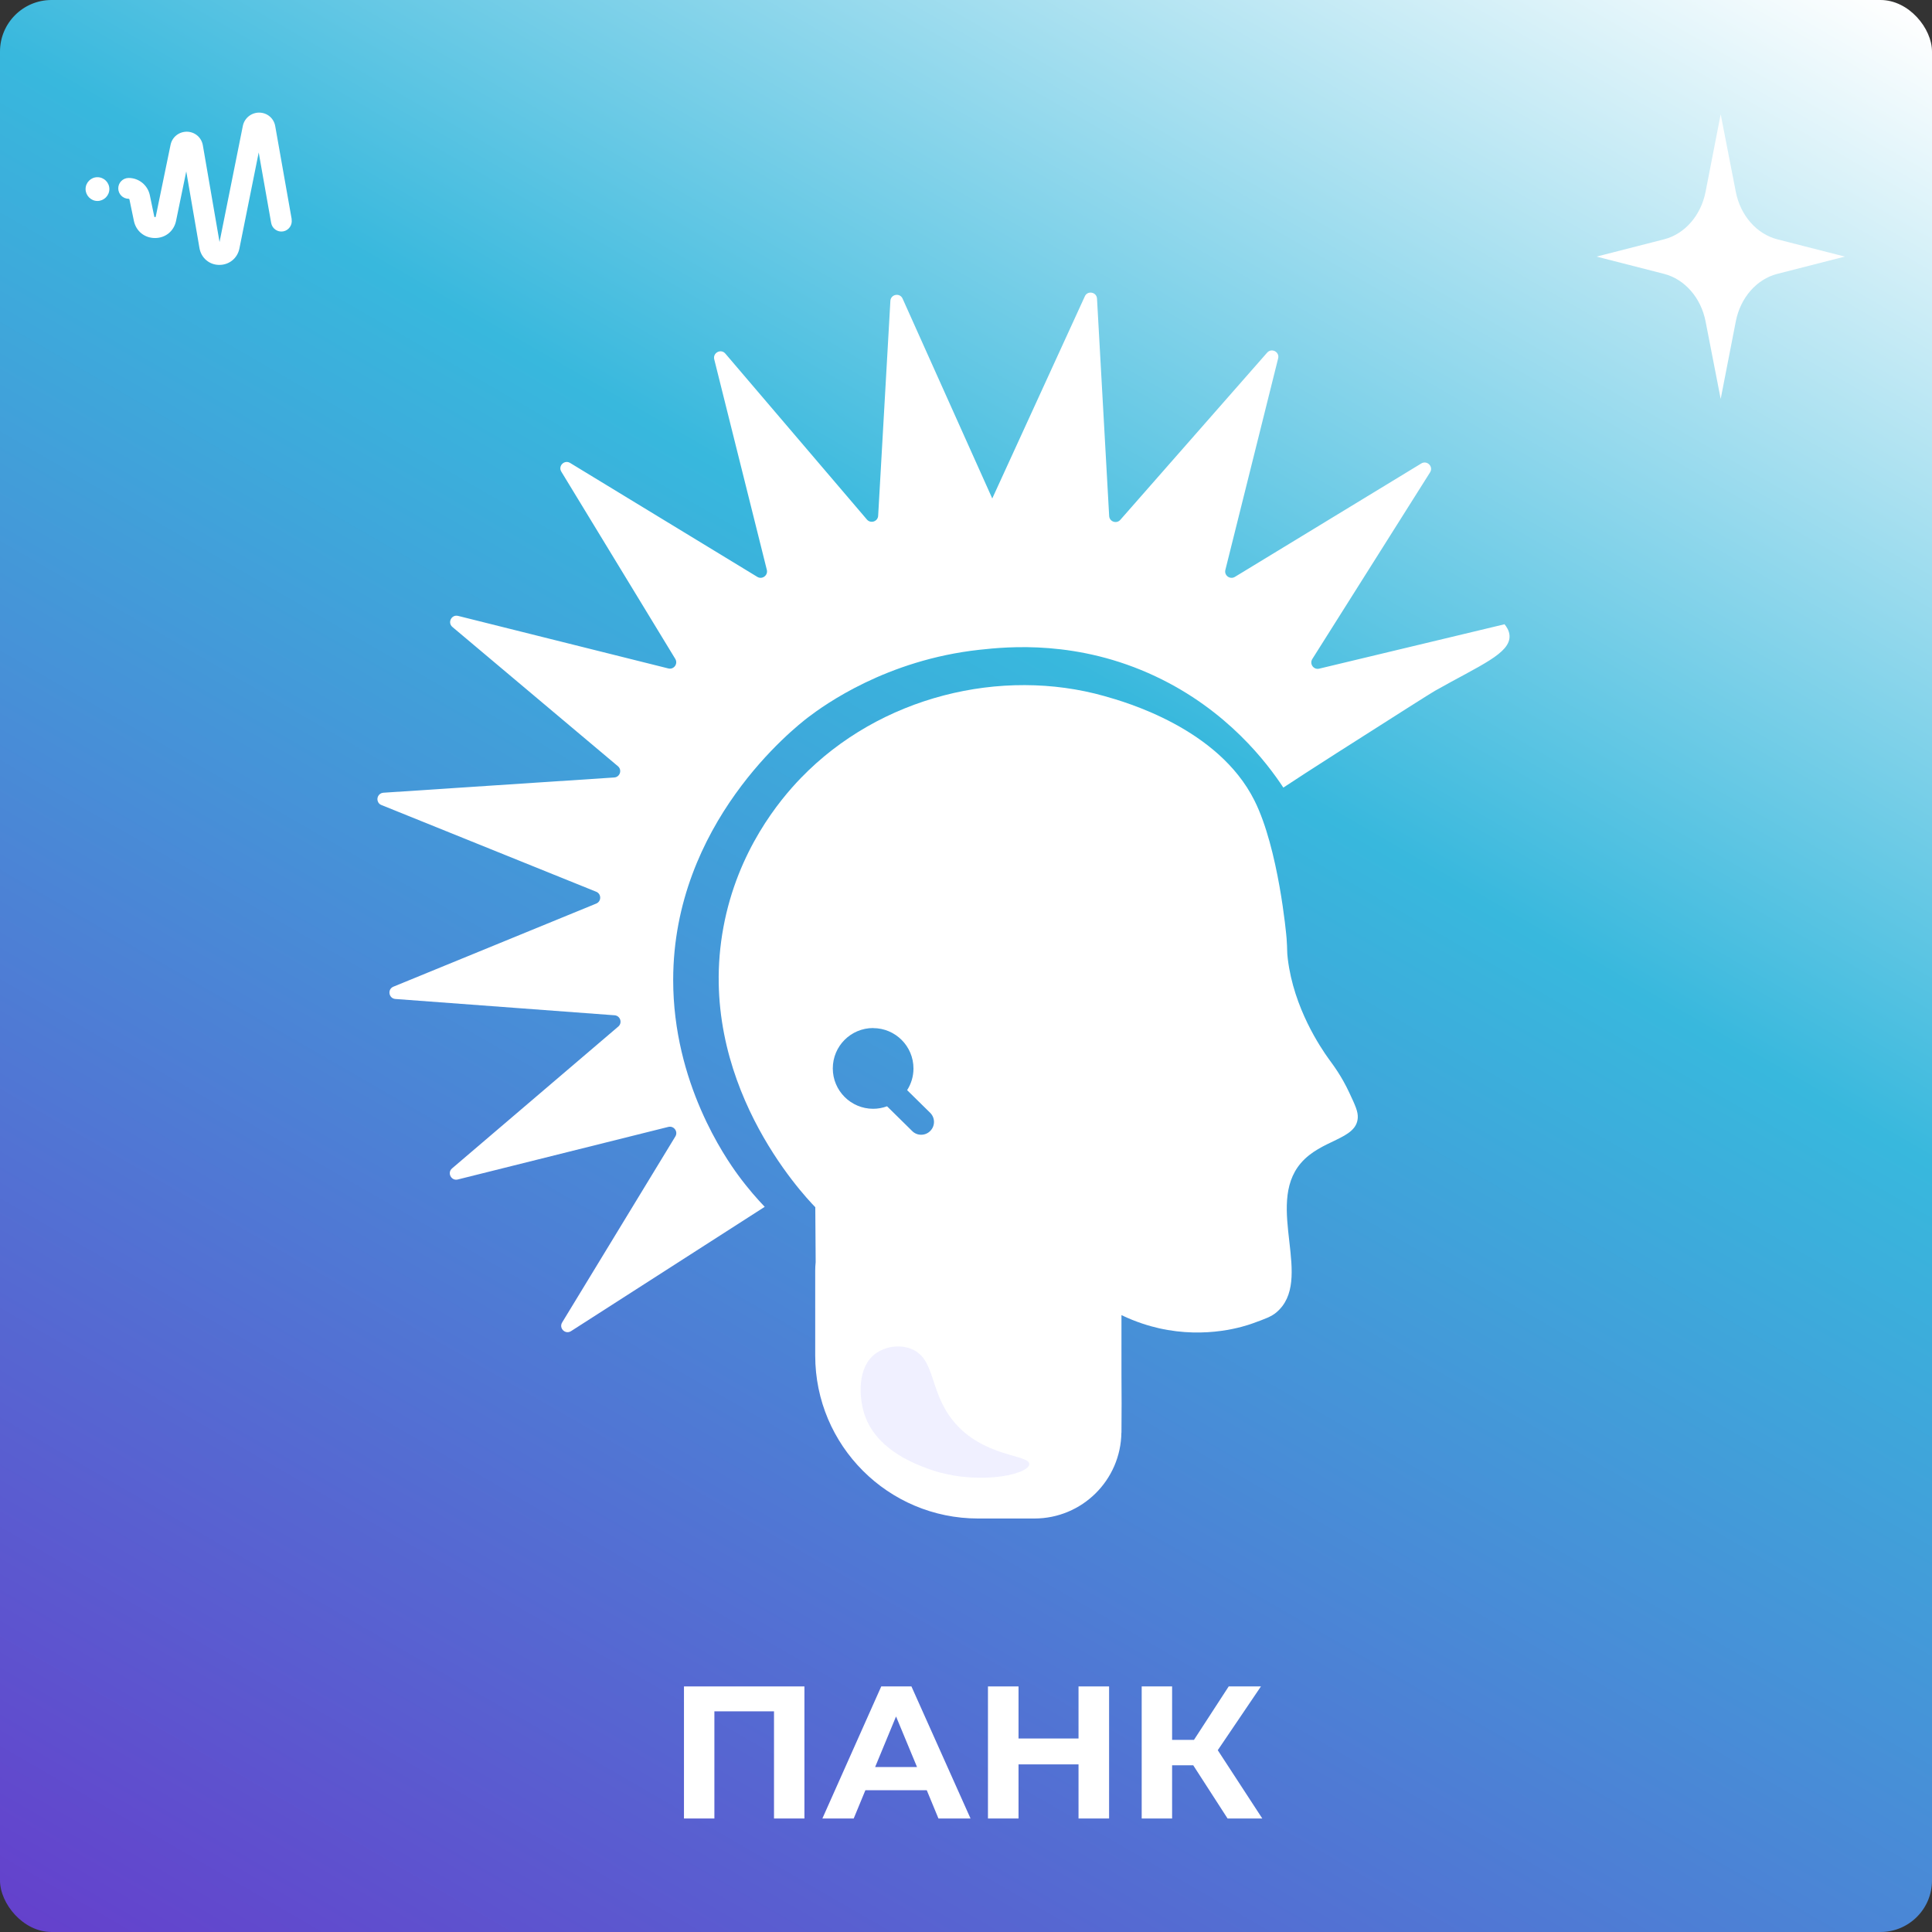 <?xml version="1.0" encoding="UTF-8"?>
<svg id="icons" xmlns="http://www.w3.org/2000/svg" xmlns:xlink="http://www.w3.org/1999/xlink" viewBox="0 0 256 256">
  <rect x="0" y="0" width="256" height="256" fill="#333333" stroke="none"/>
  <defs>
    <linearGradient id="_Безымянный_градиент_5" data-name="Безымянный градиент 5" x1="214.18" y1="-21.26" x2="41.82" y2="277.26" gradientUnits="userSpaceOnUse">
      <stop offset="0" stop-color="#fff"/>
      <stop offset=".38" stop-color="#38b8dd"/>
      <stop offset="1" stop-color="#6441cc"/>
    </linearGradient>
  </defs>
  <rect width="256" height="256" rx="6.83" ry="6.83" style="fill: url(#_Безымянный_градиент_5);"/>
  <g>
    <path d="M106.59,223.46v17.5h-4.03v-14.2h-7.9v14.2h-4.03v-17.5h15.95Z" style="fill: #fff;"/>
    <path d="M122.79,237.21h-8.12l-1.55,3.75h-4.15l7.8-17.5h4l7.83,17.5h-4.25l-1.55-3.75ZM121.51,234.14l-2.78-6.7-2.77,6.7h5.55Z" style="fill: #fff;"/>
    <path d="M146.96,223.46v17.5h-4.05v-7.17h-7.95v7.17h-4.05v-17.5h4.05v6.9h7.95v-6.9h4.05Z" style="fill: #fff;"/>
    <path d="M158.11,233.91h-2.8v7.05h-4.03v-17.5h4.03v7.08h2.9l4.6-7.08h4.27l-5.72,8.45,5.9,9.05h-4.6l-4.55-7.05Z" style="fill: #fff;"/>
  </g>
  <g>
    <path d="M38.65,29.04l-2.18-12.32c-.18-1.05-1.06-1.79-2.13-1.8-1.05,0-1.95.74-2.16,1.75l-3.09,15.4-2.21-12.81c-.18-1.05-1.05-1.79-2.12-1.81-1.06,0-1.95.72-2.16,1.74l-1.96,9.5c-.01.07-.02.08-.1.08s-.09-.02-.1-.08l-.59-2.84c-.28-1.32-1.45-2.27-2.8-2.27-.76,0-1.38.62-1.38,1.38s.62,1.38,1.38,1.38c.05,0,.09.04.1.08l.59,2.84c.28,1.36,1.4,2.28,2.8,2.28h0c1.39,0,2.51-.92,2.79-2.28l1.35-6.55,1.75,10.16c.22,1.3,1.3,2.22,2.59,2.23.02,0,.04,0,.06,0,1.3,0,2.38-.89,2.64-2.16l2.56-12.74,1.65,9.34c.13.75.85,1.25,1.59,1.12.36-.06.68-.27.89-.57.21-.3.29-.67.23-1.03ZM29.09,34.68h0s0,0,0,0Z" style="fill: #fff;"/>
    <path d="M12.91,23.48c-.87,0-1.57.71-1.57,1.57s.71,1.58,1.57,1.58,1.58-.71,1.58-1.58-.71-1.57-1.58-1.57Z" style="fill: #fff;"/>
  </g>
  <g id="icons-2" data-name="icons">
    <path d="M220.5,31.71c2.74-.7,4.89-3.16,5.5-6.31l2-10.26,2,10.26c.61,3.15,2.76,5.6,5.5,6.31l8.95,2.29-8.95,2.29c-2.74.7-4.89,3.16-5.5,6.31l-2,10.26-2-10.26c-.61-3.15-2.76-5.6-5.5-6.31l-8.95-2.29,8.95-2.29Z" style="fill: #fff;"/>
    <g>
      <g>
        <path d="M199.31,82.73l-24.51,5.87c-.74.18-1.32-.63-.91-1.28l15.6-24.73c.48-.76-.39-1.64-1.16-1.18l-24.7,15.03c-.65.39-1.45-.19-1.26-.93l6.99-28.02c.22-.86-.87-1.43-1.46-.76l-19.45,22.15c-.5.57-1.44.25-1.48-.51l-1.61-28.8c-.05-.9-1.3-1.11-1.63-.27-4.08,8.92-8.17,17.83-12.25,26.75l-11.88-26.48c-.36-.81-1.57-.59-1.62.3l-1.62,28.47c-.04.76-.99,1.08-1.49.5l-18.76-21.99c-.58-.68-1.68-.11-1.47.76l6.97,27.9c.18.73-.62,1.32-1.26.93l-24.81-15.1c-.76-.46-1.63.41-1.16,1.16l15.1,24.81c.39.65-.19,1.45-.93,1.26l-27.85-6.96c-.87-.22-1.44.89-.75,1.47l21.93,18.45c.58.49.27,1.44-.49,1.49l-30.59,2.02c-.62.04-.99.72-.68,1.27.09.17.24.29.42.36l28.46,11.49c.7.28.71,1.28,0,1.57l-26.87,11.01c-.83.34-.63,1.56.26,1.63l29.05,2.16c.75.06,1.06,1,.49,1.49l-22.03,18.8c-.68.58-.11,1.68.75,1.47l27.91-6.97c.73-.18,1.32.62.93,1.26l-15,24.65c-.47.77.42,1.64,1.18,1.15l25.66-16.47c-.92-.96-2.18-2.37-3.51-4.18-1.72-2.34-8.62-12.26-8.62-25.87,0-20.75,16.02-33.39,17.89-34.82,2.16-1.64,10.37-7.59,22.68-8.94,3.83-.42,13.05-1.32,23.32,3.51,9.57,4.5,14.83,11.52,16.96,14.75,1.57-1.03,4-2.62,7-4.53,8.35-5.32,12.53-7.98,13.1-8.3,5.98-3.38,10.01-4.95,9.87-7.31-.04-.66-.4-1.19-.68-1.52Z" style="fill: #fff;"/>
        <path d="M176.07,140.32c-1.05-1.46-4.64-6.71-5.43-13.26-.13-1.03-.04-1.04-.16-2.72-.03-.43-1.06-11.89-4.26-18.27-4.79-9.57-17.1-13.05-19.86-13.83-13.65-3.86-29.76,0-40.25,10.86-2.78,2.88-8.38,9.58-10.26,19.8-3.73,20.21,10.51,35.35,12.18,37.06.02,2.43.03,4.85.05,7.28-.04.38-.06.76-.06,1.15v11.23c0,11.92,9.66,21.59,21.59,21.59h7.45c6.32,0,11.45-5.08,11.53-11.38,0,0,0,0,.01,0,.02-2.56.03-5.17,0-7.82,0-.14,0-.28,0-.43v-7.32c1.96.94,3.7,1.45,4.97,1.74,6.38,1.44,11.42-.29,12.4-.64,1.67-.6,2.5-.91,3.13-1.44,5.11-4.26-1.54-14.16,3.26-19.79,2.69-3.16,7.35-3.11,7.55-5.99.06-.83-.33-1.67-1.12-3.35-1.04-2.24-2.15-3.68-2.72-4.47ZM115.69,136.23c2.95,0,5.35,2.39,5.35,5.35,0,1.06-.31,2.04-.84,2.87l3.05,3c.67.66.68,1.73.02,2.4-.33.34-.77.51-1.21.51s-.86-.16-1.19-.49l-3.33-3.28c-.58.21-1.2.33-1.84.33-2.95,0-5.35-2.39-5.35-5.35s2.39-5.35,5.35-5.35Z" style="fill: #fff;"/>
      </g>
      <path d="M136.38,194.04c-.15,1.41-7.32,2.94-13.75.45-1.77-.68-6.71-2.59-8.14-7.26-.67-2.18-.9-6.06,1.49-7.85,1.23-.92,3.16-1.29,4.77-.64,3.23,1.3,2.33,5.49,5.49,9.46,3.98,4.98,10.28,4.5,10.14,5.83Z" style="fill: #f0f0ff;"/>
    </g>
  </g>
</svg>